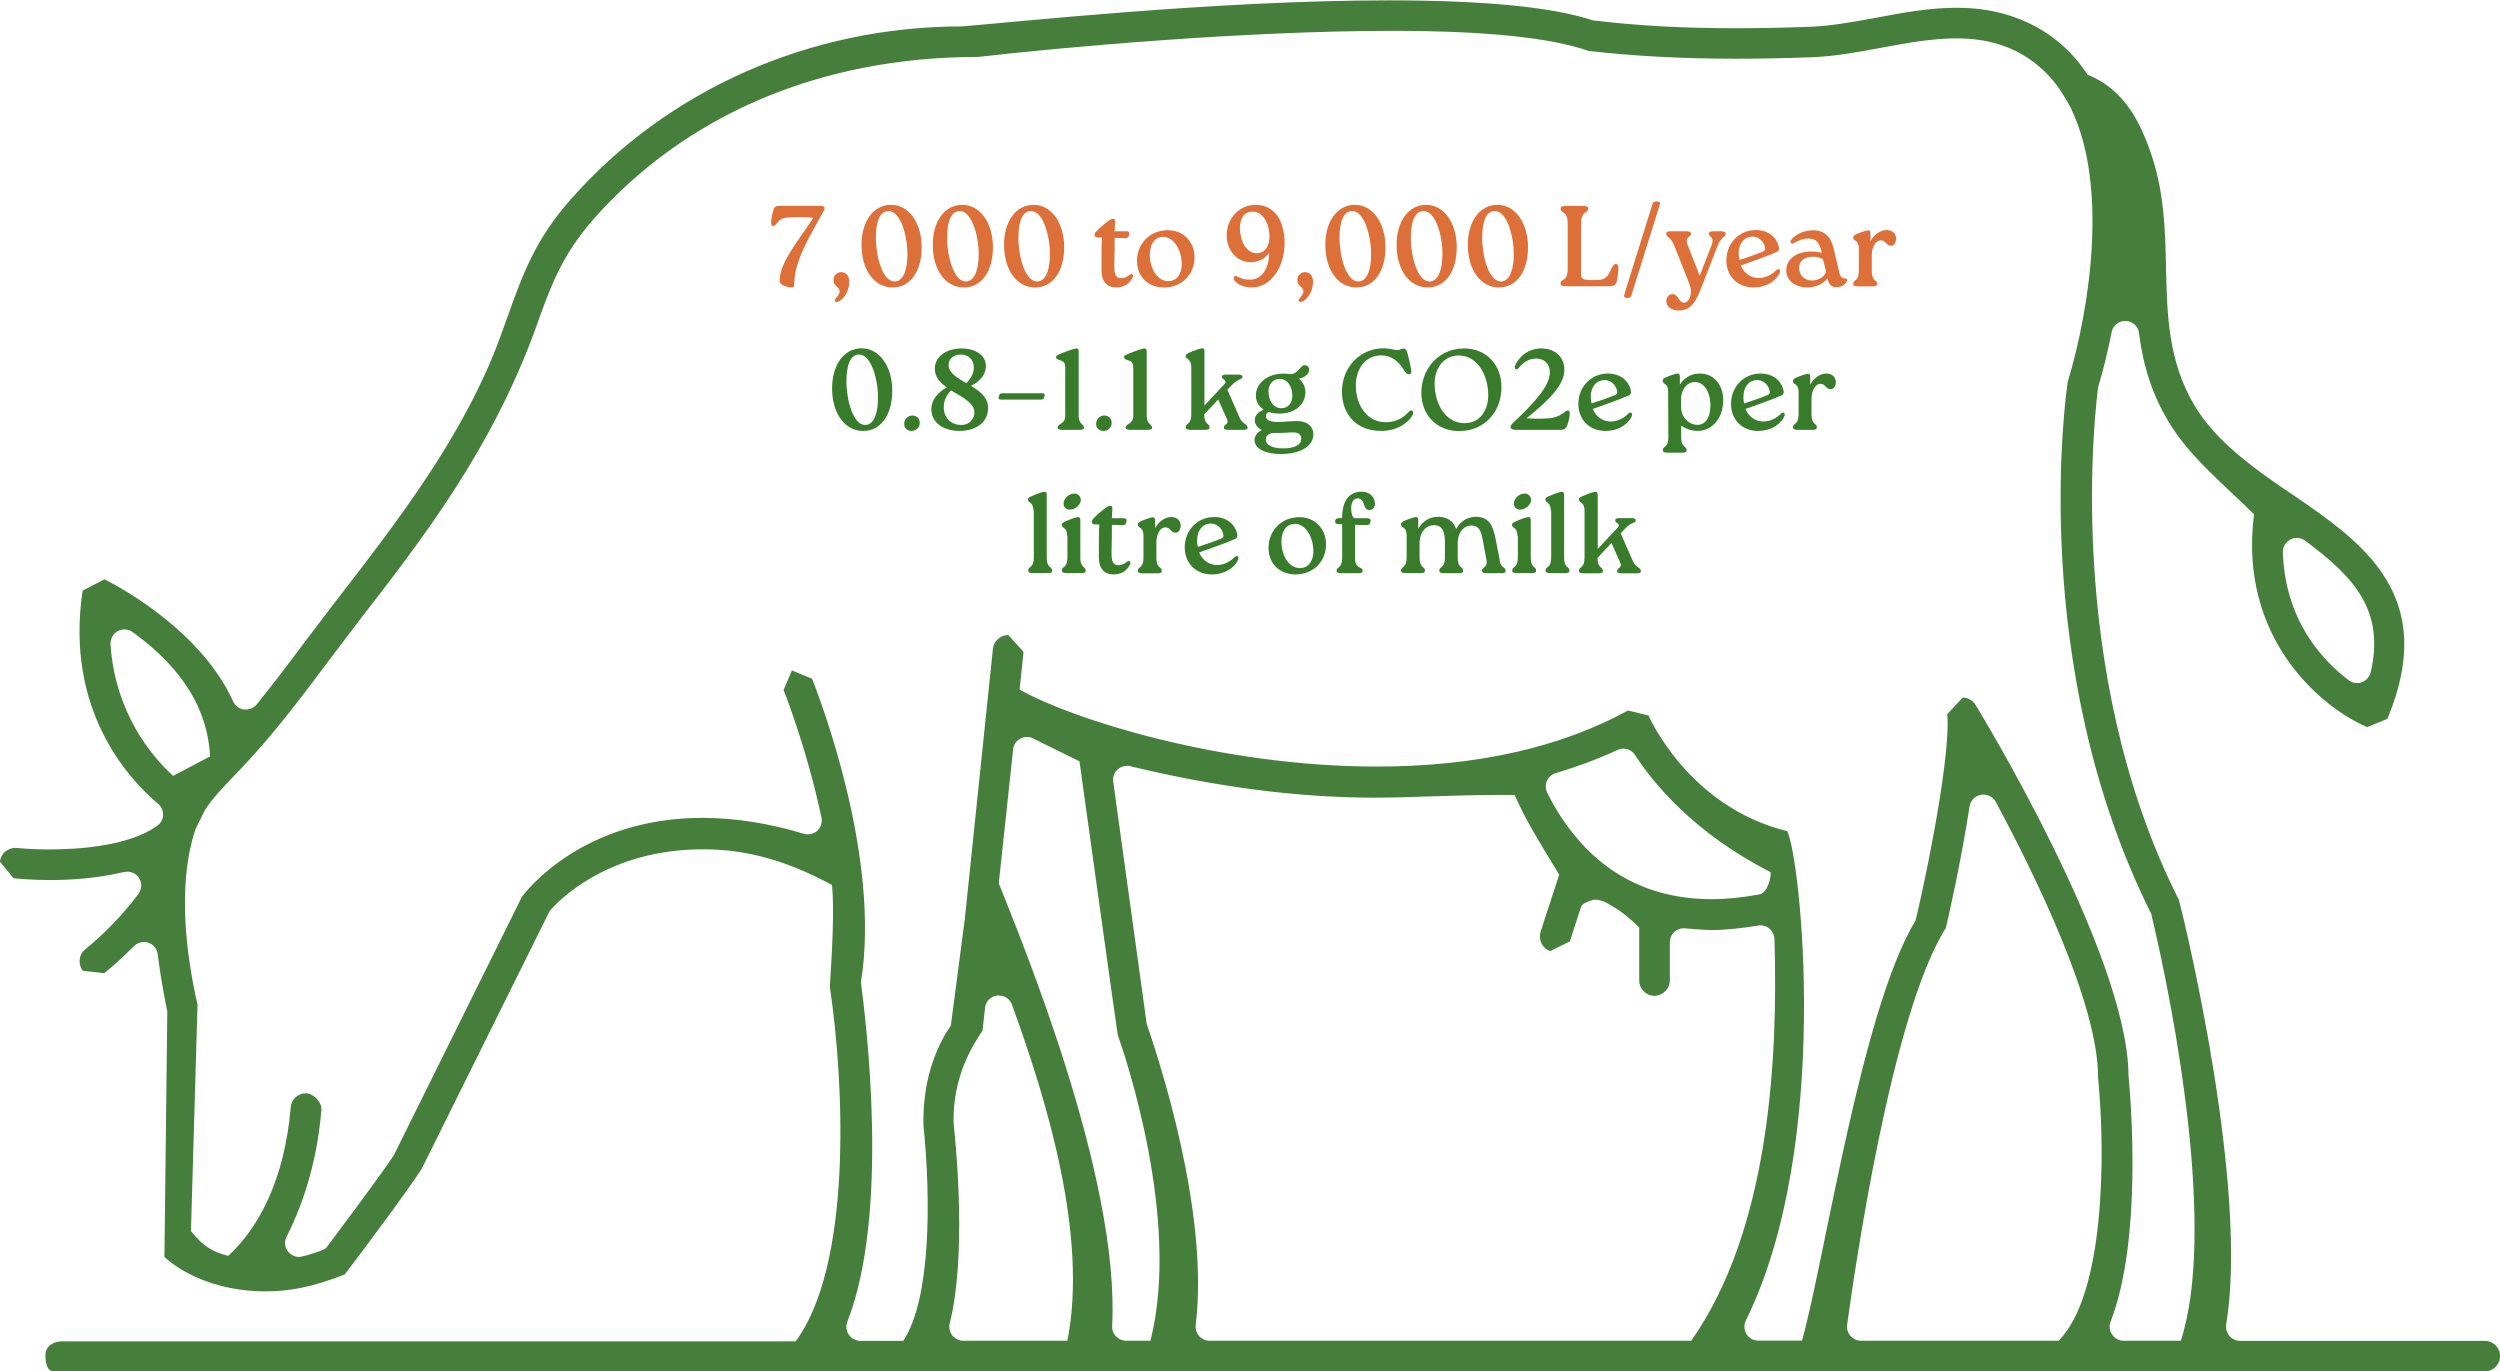 <?xml version="1.0" encoding="UTF-8"?>
<svg id="Layer_1" data-name="Layer 1" xmlns="http://www.w3.org/2000/svg" xmlns:xlink="http://www.w3.org/1999/xlink" viewBox="0 0 209.08 114.69">
  <defs>
    <style>
      .cls-1 {
        fill: none;
      }

      .cls-2 {
        fill: #387c2b;
      }

      .cls-3 {
        fill: #467e3b;
      }

      .cls-4 {
        clip-path: url(#clippath);
      }

      .cls-5 {
        fill: #dd6f39;
      }
    </style>
    <clipPath id="clippath">
      <rect class="cls-1" width="209.08" height="114.69"/>
    </clipPath>
  </defs>
  <g class="cls-4">
    <path class="cls-3" d="M182.4,112.13h-4.8c-.39,0-.75-.2-.96-.52-.23-.31-.26-.72-.13-1.07,2.64-6.78,1.72-18.27,1.5-20.6-.05-10.19-12.67-30.79-12.8-31-.23-.37-.65-.6-1.07-.6l-1.28,1.38c.31,4.24-2.41,16.42-2.67,17.28-4.51,7.48-7.52,28-9.48,35.12h-3.66c-.41,0-.78-.21-.99-.55-.21-.34-.23-.78-.05-1.14,7.25-14.69,4.55-38.81,3.46-40.92-8.27-2.01-11.57-9.6-11.6-9.67l-1.72-.42c-5.68,3.12-12.75,4.69-21.04,4.69-13.06,0-25.54-3.99-29.84-6.44l.33-3.15-1.27-1.41c-.65,0-1.22.5-1.29,1.14l-2.35,22.59-1.17,8.93c-.89,1.28-2.39,4.09-2.29,8.34.65,6.39.59,14.61-1.69,18.03h-3.59c-.39,0-.75-.2-.96-.52-.23-.31-.26-.72-.13-1.07,3.56-9.08,1.58-24.97,1.14-28.41,1.71-10.47-3.5-23.87-4.08-25.37l-1.69-.7-.7,1.64s1.9,4.69,3.17,10.66c.08.41-.05.82-.34,1.11-.23.19-.5.3-.8.3-.11,0-.23-.02-.34-.05-2.93-.89-5.79-1.33-8.48-1.33-10.04,0-14.77,6.15-15.1,6.62l-10.69,21.57c-.88,1.37-4.02,5.58-5.68,7.78-.18.23-1.76.67-2.05.72-.06.02-.15.03-.21.03-.36,0-.72-.18-.93-.47-.28-.36-.31-.83-.11-1.22,1.61-3.19,2.59-6.77,2.91-10.62.05-.6-.59-1.33-1.29-1.38-.67,0-1.22.5-1.28,1.19-.51,6.07-2.7,10.09-5.22,12.41-1.19-.29-2.05-.73-3.12-2.07l.55-18.93c-1.12-4.96-1.35-9.26-.67-12.8.15-.72.31-1.33.5-1.87.03-.08.73-1.53.78-1.6.6-.95,1.38-1.77,3.08-3.54,2.65-2.78,4.99-5.9,7.25-8.92l2.44-3.22c5.5-7.1,11.19-14.44,14.9-24.63,1.25-3.51,2.15-6.04,4.81-9.09,7.63-8.65,18.84-13.6,32.18-13.6h.03c7.04-.81,22.27-2.18,34.57-2.18,7.73,0,13.18.54,16.48,1.68,3.79.43,7.79.65,12.33.65,1.98,0,4.07-.04,6.26-.12,1.94-.07,3.87-.42,5.94-.81,2.15-.4,4.23-.77,6.2-.77,1.3,0,2.44.15,3.51.48,2.05.62,3.76,1.86,5.06,3.65.12.16,1.06,1.66,1.09,1.86,2.94,6.19,1.68,16.03-.33,22.74-.15.96-3.4,23.69,6.98,44.48,2.03,8.49,5.42,26.71,2.47,35.73M172.17,112.13h-16.53c-.34,0-.65-.15-.88-.41-.23-.24-.32-.59-.28-.93.59-4.28,3.69-25.98,8.25-33.17.2-.81,1.27-5.51,1.99-10.18.08-.5.47-.89.96-.97.07-.02.13-.02.2-.02.42,0,.82.23,1.03.61,3.2,5.96,8.59,16.87,8.56,23.1.63,6.48.54,18.06-3.29,21.96M129.37,65.3c.15-.31.41-.55.73-.64,1.77-.53,3.5-1.16,5.17-1.94.15-.07.33-.11.49-.11.39,0,.76.19.98.53,1.5,2.32,4.86,6.49,11.34,9.8.05.59-.33,1.73-.89,1.85-1.42.27-2.77.41-4.05.41-4.2,0-7.74-1.44-10.51-4.27-1.61-1.65-2.65-3.44-3.24-4.65-.15-.3-.15-.66-.02-.98M101.16,112.13c-.34,0-.65-.15-.88-.39-.21-.26-.32-.59-.28-.93,1.16-9.53-3.17-22.47-4.1-25.18l-2.8-20.26c-.05-.38.08-.77.37-1.02.21-.19.49-.3.78-.3.1,0,.18,0,.28.03,7.18,1.74,14.04,2.63,20.42,2.63,3.21,0,6.46-.23,10.71-.23.32,0,.67,0,1.01,0,.9,2.07,2.07,3.94,3.73,6.67l-1.56,4.78c-.21.67.16,1.4.81,1.61l1.64-.81.93-2.87c.1-.33.6-.45.93-.58.08-.02.16-.04.26-.04.33,0,.75.14.98.28.63.38,1.32.69,2.7,2.05v4.42c0,.71.57,1.29,1.27,1.29s1.29-.58,1.29-1.29v-3.2c0-.33.15-.65.39-.87.23-.19.51-.29.78-.29.05,0,1.58.15,2.32.15,1.24,0,2.55-.16,3.89-.37.07-.02.13-.02.2-.02.26,0,.54.09.73.26.26.21.42.53.44.87.31,10.28-.47,24.37-6.96,33.61h-40.26ZM96.21,112.13h-2.03c-.32,0-.62-.13-.85-.37-.23-.23-.34-.54-.32-.86.67-12.49-7.71-32.54-9.48-37.03l1.2-11.2c.03-.36.23-.67.54-.86.18-.12.41-.18.62-.18.13,0,.26.02.37.06l4.02,1.98s3.07,22.13,3.2,22.88c.55,1.55,5.32,15.46,2.73,25.59M89.28,112.13h-8.72c-.36,0-.7-.18-.93-.46-.21-.28-.29-.65-.2-1.01,1.37-5.45.6-14.1.32-16.74-.08-4,1.68-6.6,2.42-7.73l.21-1.9c.05-.54.47-.96,1.01-1.03.05,0,.1,0,.15,0,.49,0,.93.3,1.09.76,2.96,8.11,6.36,19.37,4.64,28.1M9.24,53.88c-.02-.45.21-.88.6-1.1.18-.09.38-.14.57-.14.24,0,.49.07.68.22,2.78,2.02,6.22,5.3,6.48,10.4l-3.09,1.63c-1.79-1.63-4.85-5.25-5.24-11.01M191.55,45.12c.16-.09.36-.13.54-.13.24,0,.49.07.68.22,4.34,3.19,6.64,6.01,5.5,11.01-.1.38-.38.7-.75.84-.12.05-.26.07-.39.07-.24,0-.5-.08-.7-.24-2.41-1.82-5.32-5.17-5.51-10.7-.02-.45.23-.86.63-1.07M207.81,114.69c.72,0,1.27-.57,1.27-1.28s-.57-1.27-1.27-1.27h-20.47c-.34,0-.67-.16-.9-.42-.21-.26-.31-.6-.26-.94,1.87-11.27-3.25-32.82-3.95-35.51-9.81-19.39-6.91-41.81-6.75-42.93.42-1.39.8-2.93,1.12-4.56.1-.55.59-.94,1.14-.94h.03c.58.02,1.06.45,1.12,1.02.36,2.85,1.14,5.18,2.44,7.36,1.73,2.91,4.36,5.02,7.18,7.79-1.33,10.35,5.61,16.17,9.47,17.8l1.68-.69c4.34-10.36-2.16-14.8-7.89-18.73-.02,0-1.46-.99-1.46-.99-2.59-1.81-5.21-3.85-6.78-6.49-2.21-3.7-2.29-7.64-2.38-11.44-.07-3.24-.13-6.58-1.4-10.04-.59-1.57-1.79-4.85-5.16-6.18-1.61-2.46-3.87-4.14-6.72-5.01-1.32-.4-2.72-.59-4.25-.59-2.28,0-4.51.42-6.7.83-1.95.36-3.77.69-5.53.76-2.18.08-4.23.12-6.18.12-4.34,0-8.17-.19-12.01-.66-3.34-1.11-9.08-1.67-17.06-1.67-14.37,0-31.2,1.82-35.69,2.18-12.71,0-24.63,5.28-32.73,14.48-2.96,3.35-3.99,6.22-5.29,9.85,0,0-.57,1.58-.57,1.58-3.01,8.25-8.59,15.46-14.01,22.46l-2.44,3.21c-1.27,1.71-2.59,3.45-3.94,5.12-.23.28-.57.43-.91.43-.05,0-.1,0-.15,0-.41-.05-.75-.31-.91-.68-2.93-6.44-10.69-10.17-10.77-10.21l-1.82.95c-1.51,10.01,3.9,15.8,6.31,17.82.28.24.42.58.42.94-.01.36-.19.69-.49.9-2.37,1.72-6.67,1.98-9.03,1.98-1.03,0-1.97-.05-2.83-.13-.67,0-1.22.5-1.3,1.15l1.14,1.39c.39.04,1.54.15,3.11.15s3.81-.12,6.12-.67c.1-.02.18-.03.28-.03.39,0,.75.19.98.51.26.41.26.94-.03,1.33-1.37,1.88-3.19,3.63-4.46,4.65-.55.44-.63,1.25-.2,1.8l1.79.2c.41-.33,1.4-1.16,2.49-2.27.23-.22.52-.34.83-.34.13,0,.26.02.37.06.42.15.73.52.78.97.18,1.43.42,2.93.8,4.8l-.24,20.51s2.83,2.88,8.49,2.88c1.87,0,3.87-.33,6.59-1.42.54-.68,5.24-6.95,6.42-8.8l10.72-21.59c.73-.86,4.85-5.16,12.82-5.16,3.14,0,6.51.67,10.79,2.98.21,2.03,0,5.78-.18,8.51,1.27,8.56,1.8,23.38-2.86,29.66H5.14c-.5,0-1.34.3-1.34,1.13s.17,1.42.84,1.42,203.18,0,203.18,0"/>
  </g>
  <g>
    <path class="cls-5" d="M65.41,23.82c-.16-.1-.21-.23-.21-.37,0-1.54,1.77-3.57,2.82-5.24-.77-.07-1.54-.07-2.3,0-.68.06-.74.69-1.07.69-.13,0-.17-.16-.16-.32,0-.26.1-.71.19-1.01.08-.25.18-.35.53-.35h3.41c.29,0,.43.1.29.37-1.08,2.03-2.49,4.12-2.49,6.24,0,.15-.08.22-.22.21-.21,0-.56-.09-.79-.22Z"/>
    <path class="cls-5" d="M69.82,25.1c0-.14.4-.4.4-.75s-.51-.4-.51-.93c0-.41.32-.66.63-.66.38,0,.68.24.68.82,0,.99-.68,1.67-1.05,1.67-.11,0-.16-.06-.16-.14Z"/>
    <path class="cls-5" d="M72.05,20.48c0-1.96.99-3.35,2.47-3.35s2.56,1.5,2.56,3.54-.96,3.37-2.43,3.37c-1.57,0-2.6-1.52-2.6-3.56ZM75.89,21.26c0-1.54-.57-3.61-1.58-3.61-.82,0-1.06,1.08-1.06,2.25,0,1.55.56,3.64,1.56,3.64.8,0,1.08-1.12,1.08-2.28Z"/>
    <path class="cls-5" d="M78.01,20.48c0-1.96.99-3.35,2.47-3.35s2.56,1.5,2.56,3.54-.96,3.37-2.43,3.37c-1.57,0-2.6-1.52-2.6-3.56ZM81.85,21.26c0-1.54-.57-3.61-1.58-3.61-.82,0-1.06,1.08-1.06,2.25,0,1.55.56,3.64,1.56,3.64.8,0,1.08-1.12,1.08-2.28Z"/>
    <path class="cls-5" d="M83.97,20.48c0-1.96.99-3.35,2.47-3.35s2.56,1.5,2.56,3.54-.96,3.37-2.43,3.37c-1.57,0-2.6-1.52-2.6-3.56ZM87.81,21.26c0-1.54-.57-3.61-1.58-3.61-.82,0-1.06,1.08-1.06,2.25,0,1.55.56,3.64,1.56,3.64.8,0,1.08-1.12,1.08-2.28Z"/>
    <path class="cls-5" d="M94.75,23.15c-.14.38-.6.89-1.37.89-.83,0-1.26-.51-1.26-1.44v-.39c0-.99,0-1.8.04-2.35h-.32c-.22,0-.3-.07-.3-.21,0-.1.03-.17.12-.27.36-.38.77-.72,1.12-.96.17-.12.24-.12.31-.12.12,0,.18.11.17.25-.02.23-.03.47-.04.79h.96c.16,0,.31.03.26.29-.05.27-.21.3-.39.29l-.83-.03c0,.53,0,1.25-.03,2.32,0,.75.12,1.06.59,1.06.25,0,.53-.14.71-.3.16-.13.33,0,.26.18Z"/>
    <path class="cls-5" d="M95.09,21.82c0-1.44,1.08-2.57,2.59-2.57,1.3,0,2.22.99,2.22,2.27,0,1.43-1.06,2.52-2.55,2.52-1.29,0-2.26-.86-2.26-2.23ZM98.83,22.09c0-1.15-.64-2.28-1.54-2.28-.77,0-1.13.68-1.13,1.48,0,1.19.63,2.22,1.54,2.22.74,0,1.13-.61,1.13-1.41Z"/>
    <path class="cls-5" d="M107.44,20.25c0,2.11-1.16,3.79-2.76,3.79-.72,0-1.25-.3-1.46-.61-.14-.23.04-.41.23-.32.41.22.69.28,1.11.28.85,0,1.57-.78,1.58-2.25-.28.45-.89.79-1.54.79-1.17,0-2.01-1.01-2.01-2.25,0-1.44,1.08-2.55,2.41-2.55,1.47,0,2.41,1.17,2.43,3.12ZM103.7,19.1c0,1.03.52,2.08,1.39,2.08.75,0,1.08-.66,1.08-1.4,0-1.02-.51-2.08-1.42-2.08-.76,0-1.06.68-1.06,1.4Z"/>
    <path class="cls-5" d="M108.61,25.1c0-.14.4-.4.4-.75s-.51-.4-.51-.93c0-.41.32-.66.63-.66.38,0,.68.24.68.82,0,.99-.68,1.67-1.05,1.67-.11,0-.16-.06-.16-.14Z"/>
    <path class="cls-5" d="M110.84,20.48c0-1.96.99-3.35,2.47-3.35s2.56,1.5,2.56,3.54-.96,3.37-2.43,3.37c-1.57,0-2.6-1.52-2.6-3.56ZM114.67,21.26c0-1.54-.57-3.61-1.58-3.61-.82,0-1.06,1.08-1.06,2.25,0,1.55.56,3.64,1.56,3.64.8,0,1.08-1.12,1.08-2.28Z"/>
    <path class="cls-5" d="M116.8,20.48c0-1.96.99-3.35,2.47-3.35s2.56,1.5,2.56,3.54-.96,3.37-2.43,3.37c-1.57,0-2.6-1.52-2.6-3.56ZM120.64,21.26c0-1.54-.57-3.61-1.58-3.61-.82,0-1.07,1.08-1.07,2.25,0,1.55.56,3.64,1.56,3.64.8,0,1.08-1.12,1.08-2.28Z"/>
    <path class="cls-5" d="M122.76,20.48c0-1.96.99-3.35,2.47-3.35s2.56,1.5,2.56,3.54-.96,3.37-2.43,3.37c-1.57,0-2.6-1.52-2.6-3.56ZM126.6,21.26c0-1.54-.57-3.61-1.58-3.61-.82,0-1.06,1.08-1.06,2.25,0,1.55.56,3.64,1.56,3.64.8,0,1.08-1.12,1.08-2.28Z"/>
    <path class="cls-5" d="M135.35,22.48c-.03.5-.08.83-.15,1.1-.07.25-.18.36-.79.36h-3.39c-.35,0-.51-.04-.51-.23,0-.43.6-.09.6-1.24v-3.75c0-1.12-.59-.85-.59-1.27,0-.17.13-.23.51-.23h1.29c.36,0,.51.06.51.23,0,.41-.6.14-.6,1.27v4.24c0,.33.13.46.8.46h.52c.75,0,.93-.33,1.22-.96.15-.33.27-.4.41-.37.16.04.18.17.17.38Z"/>
    <path class="cls-5" d="M136.07,24.91c-.22,0-.29-.09-.22-.3l2.35-7.54c.05-.16.13-.22.3-.22h.1c.21,0,.27.09.2.3l-2.36,7.54c-.05.16-.12.22-.29.22h-.08Z"/>
    <path class="cls-5" d="M143.92,19.34c.24,0,.4.05.4.21,0,.31-.37.22-.67.99l-1.24,3.2c-.53,1.35-.88,2.23-2.03,2.23-.58,0-1.02-.33-1.02-.78,0-.3.19-.59.52-.59.48,0,.51.72.98.72.32,0,.56-.48.56-.95,0-.26-.08-.47-.16-.7l-1.24-3.13c-.31-.77-.67-.68-.67-.99,0-.17.14-.21.39-.21h1.27c.25,0,.41.05.41.21,0,.31-.57.22-.26.99l.99,2.53.98-2.53c.3-.78-.21-.68-.21-.99,0-.17.15-.21.39-.21h.6Z"/>
    <path class="cls-5" d="M148.85,22.8c-.19.5-.95,1.24-2.2,1.24-1.35,0-2.27-.96-2.27-2.25,0-1.46,1.08-2.55,2.46-2.55,1.1,0,1.79.65,1.94,1.47.03.16-.02.31-.22.38-1.01.42-1.9.74-2.97,1.11.19.5.68,1.05,1.51,1.05.61,0,1.11-.31,1.46-.66.18-.18.38-.05.29.21ZM145.41,21.14c0,.23.02.44.07.6.67-.22,1.32-.44,1.93-.69.15-.06.25-.14.2-.36-.12-.58-.62-.95-1.12-.9-.71.04-1.08.7-1.08,1.35Z"/>
    <path class="cls-5" d="M154.47,23.42c0,.28-.45.6-.89.6s-.63-.25-.74-.73c-.43.51-1.09.75-1.65.75-1.12,0-1.8-.62-1.8-1.44,0-.91.82-1.56,2.08-1.56.33,0,.56.03.9.1-.18-.68-.35-1.19-1.11-1.19-.49,0-.86.17-1.24.38-.18.12-.37-.03-.23-.25.24-.36.95-.82,1.84-.82,1.14,0,1.53.75,1.73,1.56l.46,1.95c.1.43.27.52.47.52.11,0,.18.03.18.13ZM152.69,22.61c-.03-.19-.11-.44-.2-.82-.05-.23-.55-.32-.85-.32-.77,0-1.19.37-1.18.96.02.58.43,1.03,1.1,1.03.6,0,1.21-.45,1.13-.85Z"/>
    <path class="cls-5" d="M158.57,19.99c0,.31-.18.56-.42.56-.44,0-.41-.45-.87-.45-.38,0-.74.5-.74,1.27v1.29c0,.9.45.71.45,1.08,0,.17-.14.21-.39.21h-1.21c-.24,0-.4-.05-.4-.22,0-.37.47-.17.47-1.08v-1.88c0-.3-.08-.51-.3-.65-.1-.07-.17-.13-.17-.25,0-.12.06-.19.29-.3.35-.15.81-.3.95-.31.13,0,.2.07.2.25v.66c.33-.58.84-.93,1.35-.93.54,0,.8.35.8.75Z"/>
  </g>
  <g>
    <path class="cls-2" d="M69.59,32.48c0-1.96.99-3.35,2.47-3.35s2.56,1.5,2.56,3.54-.96,3.37-2.43,3.37c-1.57,0-2.6-1.52-2.6-3.56ZM73.43,33.26c0-1.54-.57-3.61-1.58-3.61-.82,0-1.06,1.08-1.06,2.25,0,1.55.56,3.64,1.56,3.64.8,0,1.08-1.12,1.08-2.28Z"/>
    <path class="cls-2" d="M75.62,35.45c0-.43.35-.7.68-.7s.62.22.62.62c0,.42-.34.67-.69.67-.33,0-.61-.2-.61-.59Z"/>
    <path class="cls-2" d="M82.63,34.16c0,1.15-1.01,1.88-2.38,1.88-1.21,0-2.36-.59-2.36-1.83,0-.82.62-1.44,1.29-1.81-.56-.39-1-.87-1-1.56,0-1.06,1.01-1.7,2.26-1.7,1.01,0,2.01.49,2.01,1.47,0,.77-.53,1.29-1.24,1.66.9.55,1.43,1.03,1.43,1.89ZM81.49,34.48c0-.55-.47-.98-1.5-1.56-.15-.09-.3-.18-.45-.27-.34.34-.61.79-.61,1.42,0,.84.57,1.47,1.47,1.47.7,0,1.09-.53,1.09-1.06ZM79.33,30.53c0,.62.69,1.06,1.42,1.48l.06.03c.43-.41.63-.85.63-1.31,0-.66-.44-1.08-1.11-1.08-.53,0-1,.33-1,.88Z"/>
    <path class="cls-2" d="M83.7,33.42c-.14,0-.22-.06-.18-.21l.04-.13c.03-.13.11-.19.24-.19h3.38c.14,0,.22.06.18.21l-.04.13c-.03.13-.11.19-.24.19h-3.38Z"/>
    <path class="cls-2" d="M90.21,34.8c0,.67.45.67.45.96,0,.14-.12.19-.42.19h-1.36c-.32,0-.43-.06-.43-.2,0-.32.64-.29.64-.95v-3.99c0-.39-.05-.57-.46-.69-.25-.07-.31-.14-.31-.25,0-.12.06-.16.49-.34.42-.17,1.05-.38,1.19-.39s.21.07.21.25v5.41Z"/>
    <path class="cls-2" d="M91.67,35.45c0-.43.35-.7.68-.7s.62.22.62.62c0,.42-.34.67-.69.67-.33,0-.61-.2-.61-.59Z"/>
    <path class="cls-2" d="M95.9,34.8c0,.67.45.67.45.96,0,.14-.12.19-.42.19h-1.36c-.32,0-.43-.06-.43-.2,0-.32.64-.29.64-.95v-3.99c0-.39-.05-.57-.46-.69-.25-.07-.31-.14-.31-.25,0-.12.06-.16.49-.34.42-.17,1.05-.38,1.19-.39s.21.07.21.25v5.41Z"/>
    <path class="cls-2" d="M102.64,32.58l1.05,2.39c.22.49.65.5.65.79,0,.15-.12.19-.42.19h-1.16c-.29,0-.41-.05-.41-.19,0-.29.46-.28.28-.67l-.75-1.68-1.17,1.25c0,.9.45.71.45,1.08,0,.17-.14.21-.39.21h-1.21c-.24,0-.4-.05-.4-.22,0-.37.47-.17.47-1.08v-3.94c0-.76-.47-.63-.47-.93,0-.12.06-.17.29-.28.41-.19.92-.36,1.07-.37s.21.07.21.25v1.32s0,3.21,0,3.21l1.66-1.77c.33-.36-.2-.38-.2-.62,0-.12.09-.19.33-.19h1.05c.22,0,.34.06.34.19,0,.25-.38.13-.88.68l-.35.36Z"/>
    <path class="cls-2" d="M109.84,36.32c0,.98-1.04,1.65-2.75,1.65-1.06,0-2.17-.34-2.17-1.18,0-.3.21-.64.62-.83-.33-.15-.6-.43-.6-.83,0-.31.2-.65.75-.87-.42-.27-.66-.68-.66-1.18,0-1.02.97-1.81,2.22-1.83h.14c.28,0,.37.04.57.04.22,0,.51-.15.8-.53.11-.12.21-.22.36-.22.19,0,.37.15.37.37,0,.4-.42.67-.86.76.35.28.54.68.54,1.13,0,1.02-.85,1.78-2.14,1.79-.36,0-.67-.05-.94-.14-.12.08-.22.21-.22.35,0,.39.48.49.99.49.54,0,1.21-.08,1.58-.08.92,0,1.4.48,1.4,1.1ZM108.83,36.69c0-.27-.15-.56-.79-.53-.44.02-.88.06-1.49.05-.34,0-.69.17-.69.54,0,.49.59.75,1.46.75.93,0,1.51-.29,1.51-.81ZM106.09,32.75c0,.74.4,1.39,1.08,1.39.57,0,.91-.44.91-1.07,0-.68-.36-1.38-1.06-1.38-.54,0-.94.43-.94,1.06Z"/>
    <path class="cls-2" d="M112.23,32.74c0-2.01,1.51-3.61,3.46-3.61.58,0,.91.15,1.17.15.22,0,.31-.13.5-.13s.26.1.38.5c.09.32.18.69.28,1.27.04.22,0,.37-.18.38-.18.02-.27-.13-.44-.38-.42-.65-.98-1.2-1.9-1.2-1.32,0-2.11,1.15-2.11,2.5,0,1.72.97,3.09,2.5,3.09.89,0,1.47-.37,1.96-.9.21-.23.45.02.28.32-.31.58-1.24,1.31-2.62,1.31-1.98,0-3.28-1.3-3.28-3.3Z"/>
    <path class="cls-2" d="M118.87,32.85c0-2.05,1.5-3.71,3.56-3.71,1.91,0,3.14,1.4,3.14,3.24,0,2.09-1.45,3.67-3.54,3.67-1.86,0-3.16-1.33-3.16-3.2ZM124.46,33.01c0-1.68-.94-3.28-2.45-3.28-1.34,0-2.03,1.16-2.03,2.33,0,1.77.95,3.33,2.5,3.33,1.34,0,1.99-1.12,1.99-2.38Z"/>
    <path class="cls-2" d="M126.76,35.95c-.44,0-.57-.24-.26-.54,1.76-1.68,3.12-3.09,3.12-4.28,0-.7-.46-1.14-1.15-1.14-.53,0-1.02.23-1.48.81-.16.2-.38.06-.29-.2.25-.66,1.04-1.46,2.19-1.46s1.96.72,1.94,1.8c0,1.16-1.08,2.36-3.16,4.04.6.05,1.22.05,1.88,0,1.03-.08,1.3-.65,1.57-.65.13,0,.17.13.16.32-.02.3-.09.54-.17.82-.11.33-.22.48-.64.48h-3.71Z"/>
    <path class="cls-2" d="M136.47,34.8c-.19.5-.95,1.24-2.2,1.24-1.35,0-2.27-.96-2.27-2.25,0-1.46,1.08-2.55,2.46-2.55,1.1,0,1.79.65,1.94,1.47.03.16-.02.31-.22.38-1.01.42-1.9.74-2.97,1.11.19.5.68,1.05,1.51,1.05.61,0,1.11-.31,1.46-.66.18-.18.38-.05.29.21ZM133.04,33.14c0,.23.02.44.07.6.67-.22,1.32-.44,1.93-.69.15-.06.25-.14.2-.36-.12-.58-.62-.95-1.12-.9-.71.04-1.08.7-1.08,1.35Z"/>
    <path class="cls-2" d="M144.11,33.5c0,1.57-1.01,2.53-2.1,2.54-.54,0-1.06-.19-1.41-.44v.97c0,.9.46.71.46,1.08,0,.17-.14.21-.39.21h-1.21c-.24,0-.4-.05-.4-.21,0-.37.47-.18.47-1.08l-.02-3.83c0-.29-.07-.5-.29-.64-.1-.07-.17-.13-.17-.25,0-.13.06-.19.29-.3.35-.16.81-.3.95-.31.13,0,.2.07.2.25v.68c.31-.49.84-.93,1.68-.93,1.14,0,1.95.91,1.95,2.26ZM143.05,33.97c0-1.27-.58-2.02-1.3-2.02s-1.16.72-1.16,1.41v.65c0,.97.74,1.53,1.37,1.52.76,0,1.08-.76,1.08-1.56Z"/>
    <path class="cls-2" d="M149.23,34.8c-.19.5-.95,1.24-2.2,1.24-1.35,0-2.26-.96-2.26-2.25,0-1.46,1.08-2.55,2.46-2.55,1.1,0,1.79.65,1.94,1.47.03.16-.02.31-.22.38-1.01.42-1.9.74-2.97,1.11.19.5.68,1.05,1.51,1.05.61,0,1.11-.31,1.46-.66.18-.18.38-.05.29.21ZM145.8,33.14c0,.23.02.44.07.6.67-.22,1.33-.44,1.93-.69.15-.06.25-.14.2-.36-.12-.58-.62-.95-1.12-.9-.71.04-1.07.7-1.07,1.35Z"/>
    <path class="cls-2" d="M153.53,31.99c0,.31-.18.56-.42.56-.44,0-.41-.45-.87-.45-.38,0-.74.5-.74,1.27v1.29c0,.9.45.71.45,1.08,0,.17-.14.21-.39.21h-1.21c-.24,0-.4-.05-.4-.22,0-.37.47-.17.47-1.08v-1.88c0-.3-.08-.51-.3-.65-.1-.07-.17-.13-.17-.25,0-.12.06-.19.29-.3.35-.15.81-.3.95-.31.13,0,.2.07.2.25v.66c.33-.58.84-.93,1.35-.93.54,0,.8.35.8.75Z"/>
  </g>
  <g>
    <path class="cls-2" d="M86.43,42.71c0-.76-.46-.63-.46-.93,0-.12.06-.17.29-.28.41-.19.92-.36,1.07-.37s.21.07.21.25v1.32s0,3.94,0,3.94c0,.9.45.71.45,1.08,0,.17-.14.21-.39.21h-1.21c-.24,0-.4-.05-.4-.22,0-.37.47-.17.47-1.08v-3.94Z"/>
    <path class="cls-2" d="M89.25,44.82c0-.75-.46-.63-.46-.93,0-.11.06-.16.29-.27.41-.2.92-.37,1.06-.38.14,0,.21.07.21.25v1.32s0,1.83,0,1.83c0,.9.45.71.45,1.08,0,.17-.14.21-.39.21h-1.2c-.25,0-.41-.05-.41-.22,0-.37.47-.17.47-1.08v-1.83ZM88.95,42.09c0-.4.48-.84.92-.81.3,0,.53.26.52.55-.02.4-.5.81-.93.79-.32,0-.53-.24-.51-.53Z"/>
    <path class="cls-2" d="M94.53,47.15c-.14.38-.6.89-1.37.89-.83,0-1.26-.51-1.26-1.44v-.39c0-.99,0-1.8.04-2.35h-.32c-.22,0-.3-.07-.3-.21,0-.1.03-.17.11-.27.36-.38.77-.72,1.12-.96.17-.12.24-.12.31-.12.12,0,.18.11.17.25-.02.23-.03.47-.04.79h.96c.16,0,.31.03.26.29-.05.27-.21.3-.39.29l-.83-.03c0,.53,0,1.25-.03,2.32,0,.75.12,1.06.59,1.06.25,0,.53-.14.71-.3.16-.13.33,0,.26.18Z"/>
    <path class="cls-2" d="M98.74,43.99c0,.31-.18.56-.42.56-.44,0-.41-.45-.87-.45-.38,0-.74.5-.74,1.27v1.29c0,.9.45.71.45,1.08,0,.17-.14.21-.39.21h-1.21c-.24,0-.4-.05-.4-.22,0-.37.47-.17.47-1.08v-1.88c0-.3-.08-.51-.3-.65-.1-.07-.17-.13-.17-.25,0-.12.06-.19.29-.3.35-.15.81-.3.95-.31.13,0,.2.07.2.25v.66c.33-.58.84-.93,1.35-.93.54,0,.8.35.8.75Z"/>
    <path class="cls-2" d="M103.55,46.8c-.19.5-.95,1.24-2.2,1.24-1.35,0-2.27-.96-2.27-2.25,0-1.46,1.08-2.55,2.46-2.55,1.1,0,1.79.65,1.94,1.47.03.16-.02.31-.22.38-1.01.42-1.9.74-2.97,1.11.19.5.68,1.05,1.51,1.05.61,0,1.11-.31,1.46-.66.18-.18.38-.05.29.21ZM100.11,45.14c0,.23.02.44.07.6.67-.22,1.32-.44,1.93-.69.15-.06.25-.14.2-.36-.12-.58-.62-.95-1.12-.9-.71.04-1.07.7-1.07,1.35Z"/>
    <path class="cls-2" d="M106.09,45.82c0-1.44,1.08-2.57,2.59-2.57,1.29,0,2.22.99,2.22,2.27,0,1.43-1.06,2.52-2.55,2.52-1.29,0-2.26-.86-2.26-2.23ZM109.84,46.09c0-1.15-.64-2.28-1.54-2.28-.77,0-1.13.68-1.13,1.48,0,1.19.63,2.22,1.54,2.22.74,0,1.13-.61,1.13-1.41Z"/>
    <path class="cls-2" d="M113,42.51c0,.33.09.83.31.83h1c.17,0,.36.03.31.29-.06.27-.22.3-.39.29l-.91-.03v2.76c0,1,.64.7.64,1.08,0,.17-.14.21-.39.21h-1.38c-.25,0-.41-.05-.41-.22,0-.33.47-.16.47-1.08v-2.8h-.27c-.18-.02-.35-.05-.32-.27.04-.21.18-.24.37-.24h.21c0-1.54.67-2.21,1.62-2.21.73,0,1.13.48,1.13,1.02,0,.33-.22.51-.46.51s-.36-.16-.43-.37c-.1-.36-.24-.6-.55-.6-.29,0-.55.25-.55.83Z"/>
    <path class="cls-2" d="M125.41,46.9c.11.59.51.52.51.83,0,.17-.15.21-.4.21h-1.18c-.25,0-.4-.05-.4-.22,0-.3.5-.25.38-.87l-.29-1.56c-.12-.68-.24-1.35-1-1.34-.54,0-1.09.47-1.12,1.44v1.26c0,.9.46.71.46,1.08,0,.17-.14.21-.39.21h-1.2c-.25,0-.41-.05-.41-.22,0-.37.47-.17.47-1.08v-1.3c0-.79-.18-1.44-.94-1.42-.59,0-1.18.53-1.18,1.54v1.18c0,.9.45.71.45,1.08,0,.17-.14.21-.39.21h-1.21c-.24,0-.4-.05-.4-.22,0-.37.47-.17.47-1.08v-1.88c0-.3-.08-.51-.3-.65-.1-.07-.17-.13-.17-.25,0-.12.06-.19.29-.3.35-.15.81-.3.95-.31.13,0,.2.07.2.25v.74c.37-.67.99-1.01,1.65-1.01.78,0,1.29.36,1.52,1.02.36-.67.98-1.02,1.64-1.02,1.05,0,1.44.62,1.69,2l.32,1.66Z"/>
    <path class="cls-2" d="M126.91,44.82c0-.75-.46-.63-.46-.93,0-.11.06-.16.29-.27.41-.2.92-.37,1.07-.38.14,0,.21.07.21.25v1.32s0,1.83,0,1.83c0,.9.45.71.45,1.08,0,.17-.14.21-.39.21h-1.2c-.25,0-.41-.05-.41-.22,0-.37.47-.17.47-1.08v-1.83ZM126.61,42.09c0-.4.48-.84.92-.81.3,0,.53.26.52.55-.02.4-.5.81-.93.79-.32,0-.53-.24-.51-.53Z"/>
    <path class="cls-2" d="M129.7,42.71c0-.76-.46-.63-.46-.93,0-.12.06-.17.29-.28.41-.19.92-.36,1.07-.37.14,0,.21.07.21.25v1.32s0,3.94,0,3.94c0,.9.45.71.45,1.08,0,.17-.14.21-.39.21h-1.21c-.24,0-.4-.05-.4-.22,0-.37.47-.17.47-1.08v-3.94Z"/>
    <path class="cls-2" d="M135.53,44.58l1.05,2.39c.22.49.65.5.65.79,0,.15-.12.19-.42.19h-1.16c-.29,0-.41-.05-.41-.19,0-.29.46-.28.28-.67l-.75-1.68-1.17,1.25c0,.9.45.71.45,1.08,0,.17-.14.21-.39.21h-1.21c-.24,0-.4-.05-.4-.22,0-.37.47-.17.47-1.08v-3.94c0-.76-.47-.63-.47-.93,0-.12.06-.17.29-.28.41-.19.92-.36,1.07-.37.14,0,.21.07.21.25v1.32s0,3.21,0,3.21l1.66-1.77c.33-.36-.2-.38-.2-.62,0-.12.09-.19.33-.19h1.05c.22,0,.34.06.34.19,0,.25-.38.13-.88.68l-.35.36Z"/>
  </g>
</svg>